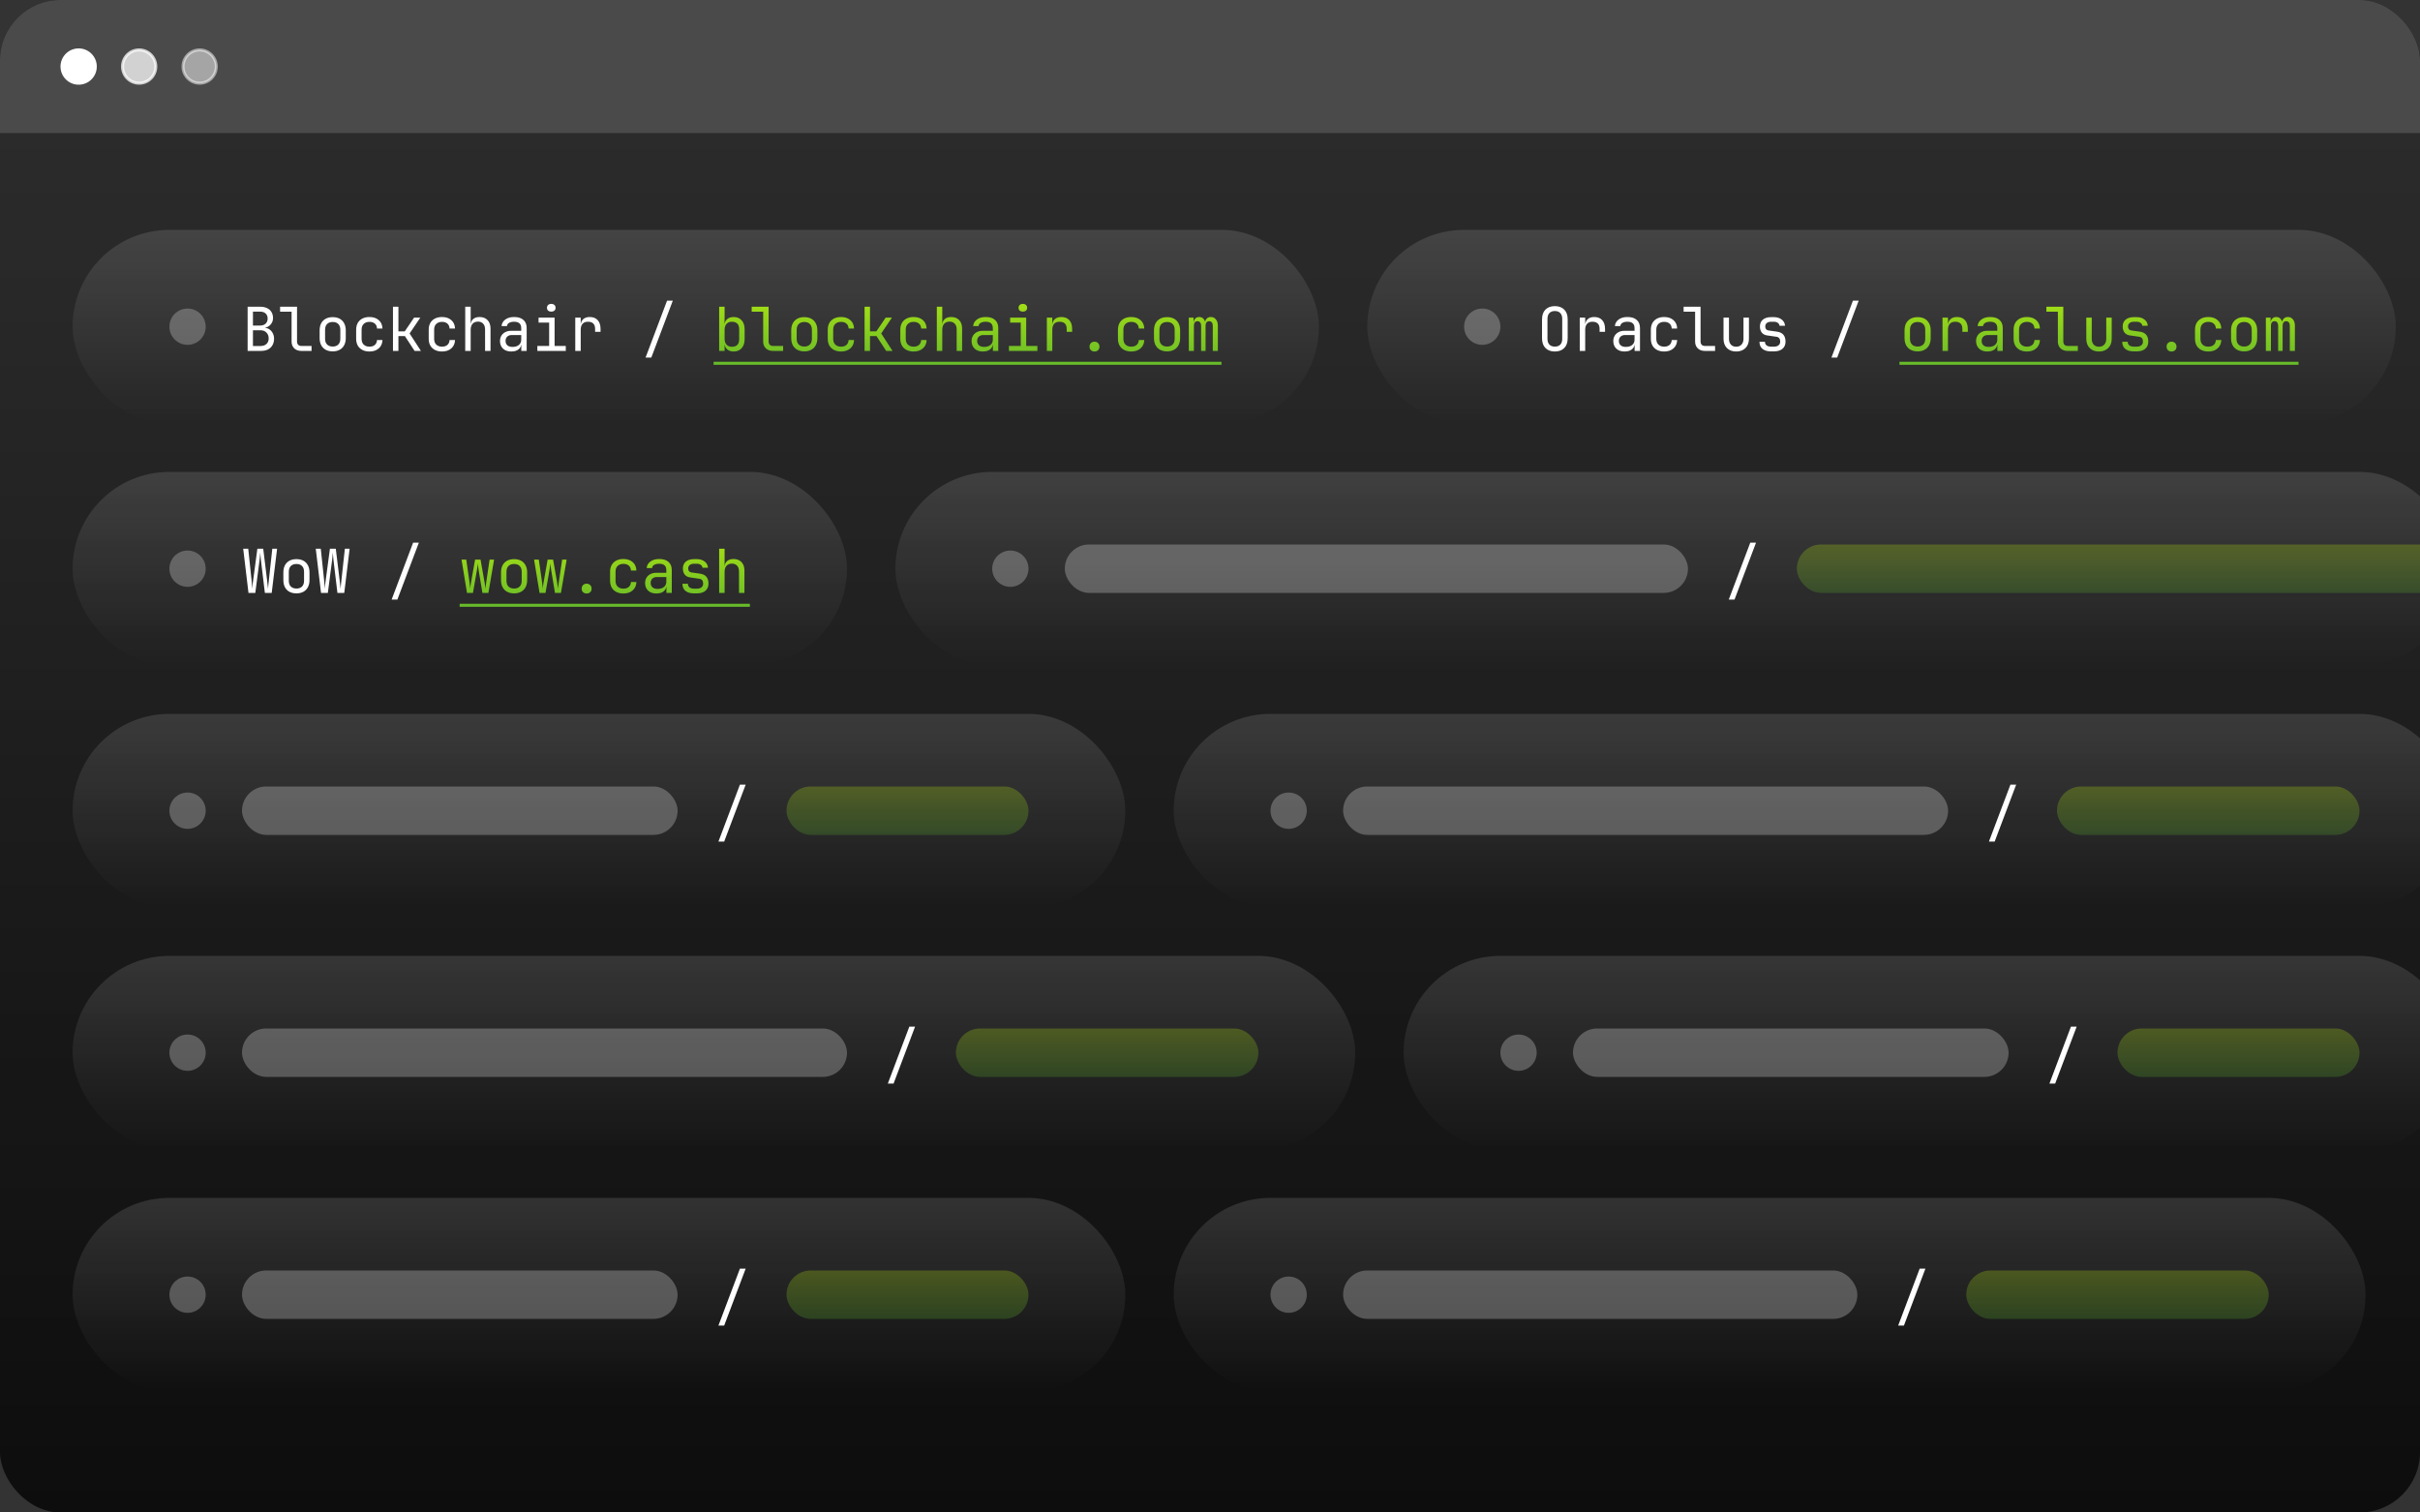 <svg width="400" height="250" viewBox="0 0 400 250" fill="none" xmlns="http://www.w3.org/2000/svg">
<rect x="0" y="0" width="400" height="250" fill="#333333" stroke="none"/>
<g clip-path="url(#clip0_5529_36000)">
<rect width="400" height="250" rx="10" fill="#0E0E0E"/>
<path opacity="0.25" d="M0 10C0 4.477 4.477 0 10 0H480V350H0V10Z" fill="#0E0E0E"/>
<path opacity="0.25" d="M0 10C0 4.477 4.477 0 10 0H480V22H0V10Z" fill="white"/>
<circle cx="13" cy="11" r="2.75" fill="white" stroke="white" stroke-width="0.5"/>
<circle opacity="0.75" cx="23" cy="11" r="2.75" fill="white" stroke="white" stroke-width="0.5"/>
<circle opacity="0.5" cx="33" cy="11" r="2.75" fill="white" stroke="white" stroke-width="0.5"/>
<rect opacity="0.5" y="22" width="400" height="228" fill="url(#paint0_linear_5529_36000)"/>
<g clip-path="url(#clip1_5529_36000)">
<rect opacity="0.5" x="12" y="38" width="206" height="32" rx="16" fill="url(#paint1_linear_5529_36000)"/>
<circle opacity="0.25" cx="31" cy="54" r="3" fill="white"/>
<path d="M40.93 58V50.7H43C43.447 50.7 43.827 50.777 44.14 50.93C44.46 51.077 44.703 51.293 44.87 51.58C45.043 51.86 45.13 52.197 45.13 52.59C45.13 52.837 45.077 53.07 44.97 53.29C44.863 53.51 44.713 53.697 44.52 53.85C44.327 54.003 44.103 54.107 43.85 54.16V54.19C44.137 54.223 44.387 54.323 44.6 54.49C44.82 54.657 44.99 54.87 45.11 55.13C45.237 55.383 45.3 55.663 45.3 55.97C45.3 56.383 45.213 56.743 45.04 57.05C44.867 57.357 44.62 57.593 44.3 57.76C43.98 57.92 43.597 58 43.15 58H40.93ZM41.81 57.19H43.05C43.47 57.19 43.8 57.08 44.04 56.86C44.287 56.633 44.41 56.327 44.41 55.94C44.41 55.54 44.287 55.217 44.04 54.97C43.8 54.717 43.47 54.59 43.05 54.59H41.81V57.19ZM41.81 53.81H42.99C43.377 53.81 43.68 53.707 43.9 53.5C44.127 53.293 44.24 53.013 44.24 52.66C44.24 52.307 44.13 52.027 43.91 51.82C43.69 51.613 43.387 51.51 43 51.51H41.81V53.81ZM49.796 58C49.476 58 49.196 57.937 48.956 57.81C48.716 57.683 48.529 57.503 48.396 57.27C48.263 57.037 48.196 56.763 48.196 56.45V51.52H46.296V50.7H49.096V56.45C49.096 56.677 49.159 56.857 49.286 56.99C49.413 57.117 49.583 57.18 49.796 57.18H51.496V58H49.796ZM54.992 58.08C54.552 58.08 54.169 57.993 53.842 57.82C53.522 57.647 53.272 57.397 53.092 57.07C52.919 56.737 52.832 56.34 52.832 55.88V54.62C52.832 54.153 52.919 53.757 53.092 53.43C53.272 53.103 53.522 52.853 53.842 52.68C54.169 52.507 54.552 52.42 54.992 52.42C55.439 52.42 55.822 52.507 56.142 52.68C56.462 52.853 56.709 53.103 56.882 53.43C57.062 53.757 57.152 54.153 57.152 54.62V55.88C57.152 56.34 57.062 56.737 56.882 57.07C56.709 57.397 56.459 57.647 56.132 57.82C55.812 57.993 55.432 58.08 54.992 58.08ZM54.992 57.28C55.386 57.28 55.692 57.17 55.912 56.95C56.139 56.73 56.252 56.407 56.252 55.98V54.52C56.252 54.093 56.139 53.77 55.912 53.55C55.692 53.33 55.386 53.22 54.992 53.22C54.605 53.22 54.299 53.33 54.072 53.55C53.846 53.77 53.732 54.093 53.732 54.52V55.98C53.732 56.407 53.846 56.73 54.072 56.95C54.299 57.17 54.605 57.28 54.992 57.28ZM61.068 58.1C60.628 58.1 60.242 58.017 59.908 57.85C59.582 57.683 59.325 57.443 59.138 57.13C58.958 56.81 58.868 56.433 58.868 56V54.5C58.868 54.06 58.958 53.683 59.138 53.37C59.325 53.057 59.582 52.817 59.908 52.65C60.242 52.483 60.628 52.4 61.068 52.4C61.702 52.4 62.212 52.57 62.598 52.91C62.992 53.25 63.198 53.713 63.218 54.3H62.318C62.298 53.947 62.178 53.677 61.958 53.49C61.738 53.297 61.442 53.2 61.068 53.2C60.675 53.2 60.358 53.313 60.118 53.54C59.885 53.76 59.768 54.077 59.768 54.49V56C59.768 56.413 59.885 56.733 60.118 56.96C60.358 57.187 60.675 57.3 61.068 57.3C61.442 57.3 61.738 57.203 61.958 57.01C62.178 56.817 62.298 56.547 62.318 56.2H63.218C63.198 56.787 62.992 57.25 62.598 57.59C62.212 57.93 61.702 58.1 61.068 58.1ZM64.954 58V50.7H65.854V54.77H66.904L68.444 52.5H69.474L67.704 55.12L69.574 58H68.524L66.924 55.55H65.854V58H64.954ZM73.061 58.1C72.621 58.1 72.234 58.017 71.9 57.85C71.574 57.683 71.317 57.443 71.13 57.13C70.951 56.81 70.861 56.433 70.861 56V54.5C70.861 54.06 70.951 53.683 71.13 53.37C71.317 53.057 71.574 52.817 71.9 52.65C72.234 52.483 72.621 52.4 73.061 52.4C73.694 52.4 74.204 52.57 74.591 52.91C74.984 53.25 75.191 53.713 75.21 54.3H74.311C74.29 53.947 74.171 53.677 73.951 53.49C73.731 53.297 73.434 53.2 73.061 53.2C72.667 53.2 72.35 53.313 72.111 53.54C71.877 53.76 71.76 54.077 71.76 54.49V56C71.76 56.413 71.877 56.733 72.111 56.96C72.35 57.187 72.667 57.3 73.061 57.3C73.434 57.3 73.731 57.203 73.951 57.01C74.171 56.817 74.29 56.547 74.311 56.2H75.21C75.191 56.787 74.984 57.25 74.591 57.59C74.204 57.93 73.694 58.1 73.061 58.1ZM76.897 58V50.7H77.797V52.5V53.55H77.987L77.797 53.76C77.797 53.327 77.927 52.993 78.187 52.76C78.447 52.52 78.807 52.4 79.267 52.4C79.82 52.4 80.26 52.57 80.587 52.91C80.913 53.25 81.077 53.713 81.077 54.3V58H80.177V54.45C80.177 54.037 80.07 53.72 79.857 53.5C79.65 53.273 79.367 53.16 79.007 53.16C78.633 53.16 78.337 53.277 78.117 53.51C77.903 53.743 77.797 54.073 77.797 54.5V58H76.897ZM84.493 58.1C83.926 58.1 83.476 57.943 83.143 57.63C82.809 57.31 82.643 56.893 82.643 56.38C82.643 56.04 82.719 55.743 82.873 55.49C83.026 55.237 83.239 55.04 83.513 54.9C83.786 54.753 84.099 54.68 84.453 54.68H86.153V54.25C86.153 53.89 86.056 53.623 85.863 53.45C85.669 53.27 85.376 53.18 84.983 53.18C84.636 53.18 84.356 53.243 84.143 53.37C83.929 53.497 83.816 53.673 83.803 53.9H82.903C82.936 53.467 83.136 53.11 83.503 52.83C83.876 52.543 84.369 52.4 84.983 52.4C85.649 52.4 86.159 52.56 86.513 52.88C86.873 53.2 87.053 53.647 87.053 54.22V58H86.163V57H86.013L86.153 56.8C86.153 57.067 86.086 57.297 85.953 57.49C85.819 57.683 85.629 57.833 85.383 57.94C85.136 58.047 84.839 58.1 84.493 58.1ZM84.713 57.34C85.153 57.34 85.503 57.233 85.763 57.02C86.023 56.807 86.153 56.517 86.153 56.15V55.38H84.553C84.259 55.38 84.019 55.47 83.833 55.65C83.653 55.823 83.563 56.057 83.563 56.35C83.563 56.657 83.663 56.9 83.863 57.08C84.069 57.253 84.353 57.34 84.713 57.34ZM88.819 58V57.18H90.769V53.32H89.019V52.5H91.669V57.18H93.519V58H88.819ZM91.119 51.51C90.899 51.51 90.725 51.453 90.599 51.34C90.472 51.227 90.409 51.073 90.409 50.88C90.409 50.68 90.472 50.523 90.599 50.41C90.725 50.29 90.899 50.23 91.119 50.23C91.339 50.23 91.512 50.29 91.639 50.41C91.765 50.523 91.829 50.68 91.829 50.88C91.829 51.073 91.765 51.227 91.639 51.34C91.512 51.453 91.339 51.51 91.119 51.51ZM95.085 58V52.5H95.985V53.55H96.175L95.985 53.79C95.985 53.363 96.115 53.027 96.375 52.78C96.641 52.527 97.008 52.4 97.475 52.4C98.048 52.4 98.488 52.573 98.795 52.92C99.108 53.26 99.265 53.747 99.265 54.38V54.85H98.365V54.38C98.365 53.973 98.265 53.673 98.065 53.48C97.865 53.28 97.575 53.18 97.195 53.18C96.802 53.18 96.501 53.293 96.295 53.52C96.088 53.747 95.985 54.073 95.985 54.5V58H95.085ZM106.707 59.1L110.257 49.7H111.207L107.657 59.1H106.707Z" fill="white"/>
<path d="M121.269 58.1C120.816 58.1 120.453 57.98 120.179 57.74C119.906 57.493 119.769 57.16 119.769 56.74L119.949 56.95H119.769V58H118.869V50.7H119.769V52.3L119.749 53.55H119.949L119.749 53.76C119.749 53.347 119.889 53.017 120.169 52.77C120.456 52.523 120.823 52.4 121.269 52.4C121.823 52.4 122.263 52.583 122.589 52.95C122.916 53.317 123.079 53.817 123.079 54.45V56.06C123.079 56.687 122.916 57.183 122.589 57.55C122.263 57.917 121.823 58.1 121.269 58.1ZM120.969 57.32C121.349 57.32 121.646 57.22 121.859 57.02C122.073 56.82 122.179 56.497 122.179 56.05V54.45C122.179 53.997 122.073 53.673 121.859 53.48C121.646 53.28 121.349 53.18 120.969 53.18C120.603 53.18 120.309 53.297 120.089 53.53C119.876 53.763 119.769 54.087 119.769 54.5V56C119.769 56.413 119.876 56.737 120.089 56.97C120.309 57.203 120.603 57.32 120.969 57.32ZM127.745 58C127.425 58 127.145 57.937 126.905 57.81C126.665 57.683 126.479 57.503 126.345 57.27C126.212 57.037 126.145 56.763 126.145 56.45V51.52H124.245V50.7H127.045V56.45C127.045 56.677 127.109 56.857 127.235 56.99C127.362 57.117 127.532 57.18 127.745 57.18H129.445V58H127.745ZM132.941 58.08C132.501 58.08 132.118 57.993 131.791 57.82C131.471 57.647 131.221 57.397 131.041 57.07C130.868 56.737 130.781 56.34 130.781 55.88V54.62C130.781 54.153 130.868 53.757 131.041 53.43C131.221 53.103 131.471 52.853 131.791 52.68C132.118 52.507 132.501 52.42 132.941 52.42C133.388 52.42 133.771 52.507 134.091 52.68C134.411 52.853 134.658 53.103 134.831 53.43C135.011 53.757 135.101 54.153 135.101 54.62V55.88C135.101 56.34 135.011 56.737 134.831 57.07C134.658 57.397 134.408 57.647 134.081 57.82C133.761 57.993 133.381 58.08 132.941 58.08ZM132.941 57.28C133.335 57.28 133.641 57.17 133.861 56.95C134.088 56.73 134.201 56.407 134.201 55.98V54.52C134.201 54.093 134.088 53.77 133.861 53.55C133.641 53.33 133.335 53.22 132.941 53.22C132.555 53.22 132.248 53.33 132.021 53.55C131.795 53.77 131.681 54.093 131.681 54.52V55.98C131.681 56.407 131.795 56.73 132.021 56.95C132.248 57.17 132.555 57.28 132.941 57.28ZM139.018 58.1C138.578 58.1 138.191 58.017 137.858 57.85C137.531 57.683 137.274 57.443 137.088 57.13C136.908 56.81 136.818 56.433 136.818 56V54.5C136.818 54.06 136.908 53.683 137.088 53.37C137.274 53.057 137.531 52.817 137.858 52.65C138.191 52.483 138.578 52.4 139.018 52.4C139.651 52.4 140.161 52.57 140.548 52.91C140.941 53.25 141.148 53.713 141.168 54.3H140.268C140.248 53.947 140.128 53.677 139.908 53.49C139.688 53.297 139.391 53.2 139.018 53.2C138.624 53.2 138.308 53.313 138.068 53.54C137.834 53.76 137.718 54.077 137.718 54.49V56C137.718 56.413 137.834 56.733 138.068 56.96C138.308 57.187 138.624 57.3 139.018 57.3C139.391 57.3 139.688 57.203 139.908 57.01C140.128 56.817 140.248 56.547 140.268 56.2H141.168C141.148 56.787 140.941 57.25 140.548 57.59C140.161 57.93 139.651 58.1 139.018 58.1ZM142.904 58V50.7H143.804V54.77H144.854L146.394 52.5H147.424L145.654 55.12L147.524 58H146.474L144.874 55.55H143.804V58H142.904ZM151.01 58.1C150.57 58.1 150.183 58.017 149.85 57.85C149.523 57.683 149.266 57.443 149.08 57.13C148.9 56.81 148.81 56.433 148.81 56V54.5C148.81 54.06 148.9 53.683 149.08 53.37C149.266 53.057 149.523 52.817 149.85 52.65C150.183 52.483 150.57 52.4 151.01 52.4C151.643 52.4 152.153 52.57 152.54 52.91C152.933 53.25 153.14 53.713 153.16 54.3H152.26C152.24 53.947 152.12 53.677 151.9 53.49C151.68 53.297 151.383 53.2 151.01 53.2C150.616 53.2 150.3 53.313 150.06 53.54C149.826 53.76 149.71 54.077 149.71 54.49V56C149.71 56.413 149.826 56.733 150.06 56.96C150.3 57.187 150.616 57.3 151.01 57.3C151.383 57.3 151.68 57.203 151.9 57.01C152.12 56.817 152.24 56.547 152.26 56.2H153.16C153.14 56.787 152.933 57.25 152.54 57.59C152.153 57.93 151.643 58.1 151.01 58.1ZM154.846 58V50.7H155.746V52.5V53.55H155.936L155.746 53.76C155.746 53.327 155.876 52.993 156.136 52.76C156.396 52.52 156.756 52.4 157.216 52.4C157.769 52.4 158.209 52.57 158.536 52.91C158.862 53.25 159.026 53.713 159.026 54.3V58H158.126V54.45C158.126 54.037 158.019 53.72 157.806 53.5C157.599 53.273 157.316 53.16 156.956 53.16C156.582 53.16 156.286 53.277 156.066 53.51C155.852 53.743 155.746 54.073 155.746 54.5V58H154.846ZM162.442 58.1C161.875 58.1 161.425 57.943 161.092 57.63C160.759 57.31 160.592 56.893 160.592 56.38C160.592 56.04 160.669 55.743 160.822 55.49C160.975 55.237 161.189 55.04 161.462 54.9C161.735 54.753 162.049 54.68 162.402 54.68H164.102V54.25C164.102 53.89 164.005 53.623 163.812 53.45C163.619 53.27 163.325 53.18 162.932 53.18C162.585 53.18 162.305 53.243 162.092 53.37C161.879 53.497 161.765 53.673 161.752 53.9H160.852C160.885 53.467 161.085 53.11 161.452 52.83C161.825 52.543 162.319 52.4 162.932 52.4C163.599 52.4 164.109 52.56 164.462 52.88C164.822 53.2 165.002 53.647 165.002 54.22V58H164.112V57H163.962L164.102 56.8C164.102 57.067 164.035 57.297 163.902 57.49C163.769 57.683 163.579 57.833 163.332 57.94C163.085 58.047 162.789 58.1 162.442 58.1ZM162.662 57.34C163.102 57.34 163.452 57.233 163.712 57.02C163.972 56.807 164.102 56.517 164.102 56.15V55.38H162.502C162.209 55.38 161.969 55.47 161.782 55.65C161.602 55.823 161.512 56.057 161.512 56.35C161.512 56.657 161.612 56.9 161.812 57.08C162.019 57.253 162.302 57.34 162.662 57.34ZM166.768 58V57.18H168.718V53.32H166.968V52.5H169.618V57.18H171.468V58H166.768ZM169.068 51.51C168.848 51.51 168.675 51.453 168.548 51.34C168.421 51.227 168.358 51.073 168.358 50.88C168.358 50.68 168.421 50.523 168.548 50.41C168.675 50.29 168.848 50.23 169.068 50.23C169.288 50.23 169.461 50.29 169.588 50.41C169.715 50.523 169.778 50.68 169.778 50.88C169.778 51.073 169.715 51.227 169.588 51.34C169.461 51.453 169.288 51.51 169.068 51.51ZM173.034 58V52.5H173.934V53.55H174.124L173.934 53.79C173.934 53.363 174.064 53.027 174.324 52.78C174.591 52.527 174.957 52.4 175.424 52.4C175.997 52.4 176.437 52.573 176.744 52.92C177.057 53.26 177.214 53.747 177.214 54.38V54.85H176.314V54.38C176.314 53.973 176.214 53.673 176.014 53.48C175.814 53.28 175.524 53.18 175.144 53.18C174.751 53.18 174.451 53.293 174.244 53.52C174.037 53.747 173.934 54.073 173.934 54.5V58H173.034ZM180.91 58.1C180.663 58.1 180.463 58.027 180.31 57.88C180.163 57.733 180.09 57.543 180.09 57.31C180.09 57.063 180.163 56.863 180.31 56.71C180.463 56.557 180.663 56.48 180.91 56.48C181.157 56.48 181.353 56.557 181.5 56.71C181.653 56.863 181.73 57.063 181.73 57.31C181.73 57.543 181.653 57.733 181.5 57.88C181.353 58.027 181.157 58.1 180.91 58.1ZM186.986 58.1C186.546 58.1 186.16 58.017 185.826 57.85C185.5 57.683 185.243 57.443 185.056 57.13C184.876 56.81 184.786 56.433 184.786 56V54.5C184.786 54.06 184.876 53.683 185.056 53.37C185.243 53.057 185.5 52.817 185.826 52.65C186.16 52.483 186.546 52.4 186.986 52.4C187.62 52.4 188.13 52.57 188.516 52.91C188.91 53.25 189.116 53.713 189.136 54.3H188.236C188.216 53.947 188.096 53.677 187.876 53.49C187.656 53.297 187.36 53.2 186.986 53.2C186.593 53.2 186.276 53.313 186.036 53.54C185.803 53.76 185.686 54.077 185.686 54.49V56C185.686 56.413 185.803 56.733 186.036 56.96C186.276 57.187 186.593 57.3 186.986 57.3C187.36 57.3 187.656 57.203 187.876 57.01C188.096 56.817 188.216 56.547 188.236 56.2H189.136C189.116 56.787 188.91 57.25 188.516 57.59C188.13 57.93 187.62 58.1 186.986 58.1ZM192.902 58.08C192.462 58.08 192.079 57.993 191.752 57.82C191.432 57.647 191.182 57.397 191.002 57.07C190.829 56.737 190.742 56.34 190.742 55.88V54.62C190.742 54.153 190.829 53.757 191.002 53.43C191.182 53.103 191.432 52.853 191.752 52.68C192.079 52.507 192.462 52.42 192.902 52.42C193.349 52.42 193.732 52.507 194.052 52.68C194.372 52.853 194.619 53.103 194.792 53.43C194.972 53.757 195.062 54.153 195.062 54.62V55.88C195.062 56.34 194.972 56.737 194.792 57.07C194.619 57.397 194.369 57.647 194.042 57.82C193.722 57.993 193.342 58.08 192.902 58.08ZM192.902 57.28C193.296 57.28 193.602 57.17 193.822 56.95C194.049 56.73 194.162 56.407 194.162 55.98V54.52C194.162 54.093 194.049 53.77 193.822 53.55C193.602 53.33 193.296 53.22 192.902 53.22C192.516 53.22 192.209 53.33 191.982 53.55C191.756 53.77 191.642 54.093 191.642 54.52V55.98C191.642 56.407 191.756 56.73 191.982 56.95C192.209 57.17 192.516 57.28 192.902 57.28ZM196.498 58V52.5H197.278V53.23H197.478L197.288 53.4C197.288 53.107 197.372 52.867 197.538 52.68C197.712 52.493 197.938 52.4 198.218 52.4C198.538 52.4 198.792 52.52 198.978 52.76C199.165 53 199.258 53.313 199.258 53.7L198.988 53.18H199.408L199.178 53.4C199.185 53.093 199.275 52.85 199.448 52.67C199.622 52.49 199.852 52.4 200.138 52.4C200.492 52.4 200.772 52.533 200.978 52.8C201.192 53.06 201.298 53.4 201.298 53.82V58H200.458V53.81C200.458 53.59 200.405 53.417 200.298 53.29C200.192 53.157 200.045 53.09 199.858 53.09C199.678 53.09 199.535 53.153 199.428 53.28C199.322 53.407 199.268 53.58 199.268 53.8V58H198.528V53.81C198.528 53.59 198.475 53.417 198.368 53.29C198.262 53.157 198.118 53.09 197.938 53.09C197.752 53.09 197.605 53.153 197.498 53.28C197.392 53.407 197.338 53.58 197.338 53.8V58H196.498Z" fill="url(#paint2_linear_5529_36000)"/>
<path d="M117.949 59.8H201.898V60.3H117.949V59.8Z" fill="url(#paint3_linear_5529_36000)"/>
<a href="https://blockchair.com/">
<rect fill="black" fill-opacity="0" x="77.949" y="1.4" width="83.949" height="13.2"/>
</a>
</g>
<g clip-path="url(#clip2_5529_36000)">
<rect opacity="0.5" x="226" y="38" width="170" height="32" rx="16" fill="url(#paint4_linear_5529_36000)"/>
<circle opacity="0.25" cx="245" cy="54" r="3" fill="white"/>
<path d="M257 58.1C256.347 58.1 255.83 57.91 255.45 57.53C255.07 57.15 254.88 56.607 254.88 55.9V52.8C254.88 52.093 255.07 51.55 255.45 51.17C255.83 50.79 256.347 50.6 257 50.6C257.653 50.6 258.17 50.79 258.55 51.17C258.93 51.55 259.12 52.09 259.12 52.79V55.9C259.12 56.607 258.93 57.15 258.55 57.53C258.17 57.91 257.653 58.1 257 58.1ZM257 57.29C257.393 57.29 257.693 57.18 257.9 56.96C258.113 56.733 258.22 56.413 258.22 56V52.7C258.22 52.287 258.113 51.97 257.9 51.75C257.693 51.523 257.393 51.41 257 51.41C256.613 51.41 256.313 51.523 256.1 51.75C255.887 51.97 255.78 52.287 255.78 52.7V56C255.78 56.413 255.887 56.733 256.1 56.96C256.313 57.18 256.613 57.29 257 57.29ZM261.116 58V52.5H262.016V53.55H262.206L262.016 53.79C262.016 53.363 262.146 53.027 262.406 52.78C262.673 52.527 263.039 52.4 263.506 52.4C264.079 52.4 264.519 52.573 264.826 52.92C265.139 53.26 265.296 53.747 265.296 54.38V54.85H264.396V54.38C264.396 53.973 264.296 53.673 264.096 53.48C263.896 53.28 263.606 53.18 263.226 53.18C262.833 53.18 262.533 53.293 262.326 53.52C262.119 53.747 262.016 54.073 262.016 54.5V58H261.116ZM268.512 58.1C267.946 58.1 267.496 57.943 267.162 57.63C266.829 57.31 266.662 56.893 266.662 56.38C266.662 56.04 266.739 55.743 266.892 55.49C267.046 55.237 267.259 55.04 267.532 54.9C267.806 54.753 268.119 54.68 268.472 54.68H270.172V54.25C270.172 53.89 270.076 53.623 269.882 53.45C269.689 53.27 269.396 53.18 269.002 53.18C268.656 53.18 268.376 53.243 268.162 53.37C267.949 53.497 267.836 53.673 267.822 53.9H266.922C266.956 53.467 267.156 53.11 267.522 52.83C267.896 52.543 268.389 52.4 269.002 52.4C269.669 52.4 270.179 52.56 270.532 52.88C270.892 53.2 271.072 53.647 271.072 54.22V58H270.182V57H270.032L270.172 56.8C270.172 57.067 270.106 57.297 269.972 57.49C269.839 57.683 269.649 57.833 269.402 57.94C269.156 58.047 268.859 58.1 268.512 58.1ZM268.732 57.34C269.172 57.34 269.522 57.233 269.782 57.02C270.042 56.807 270.172 56.517 270.172 56.15V55.38H268.572C268.279 55.38 268.039 55.47 267.852 55.65C267.672 55.823 267.582 56.057 267.582 56.35C267.582 56.657 267.682 56.9 267.882 57.08C268.089 57.253 268.372 57.34 268.732 57.34ZM275.068 58.1C274.628 58.1 274.242 58.017 273.908 57.85C273.582 57.683 273.325 57.443 273.138 57.13C272.958 56.81 272.868 56.433 272.868 56V54.5C272.868 54.06 272.958 53.683 273.138 53.37C273.325 53.057 273.582 52.817 273.908 52.65C274.242 52.483 274.628 52.4 275.068 52.4C275.702 52.4 276.212 52.57 276.598 52.91C276.992 53.25 277.198 53.713 277.218 54.3H276.318C276.298 53.947 276.178 53.677 275.958 53.49C275.738 53.297 275.442 53.2 275.068 53.2C274.675 53.2 274.358 53.313 274.118 53.54C273.885 53.76 273.768 54.077 273.768 54.49V56C273.768 56.413 273.885 56.733 274.118 56.96C274.358 57.187 274.675 57.3 275.068 57.3C275.442 57.3 275.738 57.203 275.958 57.01C276.178 56.817 276.298 56.547 276.318 56.2H277.218C277.198 56.787 276.992 57.25 276.598 57.59C276.212 57.93 275.702 58.1 275.068 58.1ZM281.784 58C281.464 58 281.184 57.937 280.944 57.81C280.704 57.683 280.518 57.503 280.384 57.27C280.251 57.037 280.184 56.763 280.184 56.45V51.52H278.284V50.7H281.084V56.45C281.084 56.677 281.148 56.857 281.274 56.99C281.401 57.117 281.571 57.18 281.784 57.18H283.484V58H281.784ZM286.97 58.1C286.337 58.1 285.83 57.913 285.45 57.54C285.07 57.16 284.88 56.647 284.88 56V52.5H285.78V56C285.78 56.4 285.887 56.72 286.1 56.96C286.314 57.193 286.604 57.31 286.97 57.31C287.344 57.31 287.637 57.193 287.85 56.96C288.07 56.72 288.18 56.4 288.18 56V52.5H289.08V56C289.08 56.647 288.887 57.16 288.5 57.54C288.114 57.913 287.604 58.1 286.97 58.1ZM292.757 58.08C292.35 58.08 292 58.02 291.707 57.9C291.42 57.773 291.2 57.593 291.047 57.36C290.9 57.12 290.827 56.83 290.827 56.49H291.727C291.727 56.743 291.817 56.943 291.997 57.09C292.177 57.23 292.43 57.3 292.757 57.3H293.197C293.53 57.3 293.787 57.227 293.967 57.08C294.153 56.933 294.247 56.727 294.247 56.46C294.247 56.22 294.193 56.033 294.087 55.9C293.98 55.767 293.817 55.687 293.597 55.66L292.077 55.44C291.703 55.387 291.413 55.233 291.207 54.98C291 54.72 290.897 54.38 290.897 53.96C290.897 53.48 291.06 53.103 291.387 52.83C291.72 52.557 292.177 52.42 292.757 52.42H293.197C293.73 52.42 294.163 52.553 294.497 52.82C294.837 53.08 295.02 53.423 295.047 53.85H294.137C294.123 53.657 294.03 53.497 293.857 53.37C293.69 53.243 293.47 53.18 293.197 53.18H292.757C292.45 53.18 292.21 53.25 292.037 53.39C291.863 53.53 291.777 53.72 291.777 53.96C291.777 54.147 291.82 54.297 291.907 54.41C292 54.523 292.133 54.593 292.307 54.62L293.727 54.82C294.193 54.887 294.543 55.057 294.777 55.33C295.01 55.603 295.127 55.98 295.127 56.46C295.127 56.973 294.957 57.373 294.617 57.66C294.283 57.94 293.81 58.08 293.197 58.08H292.757ZM302.719 59.1L306.269 49.7H307.219L303.669 59.1H302.719Z" fill="white"/>
<path d="M316.961 58.08C316.521 58.08 316.138 57.993 315.811 57.82C315.491 57.647 315.241 57.397 315.061 57.07C314.888 56.737 314.801 56.34 314.801 55.88V54.62C314.801 54.153 314.888 53.757 315.061 53.43C315.241 53.103 315.491 52.853 315.811 52.68C316.138 52.507 316.521 52.42 316.961 52.42C317.408 52.42 317.791 52.507 318.111 52.68C318.431 52.853 318.678 53.103 318.851 53.43C319.031 53.757 319.121 54.153 319.121 54.62V55.88C319.121 56.34 319.031 56.737 318.851 57.07C318.678 57.397 318.428 57.647 318.101 57.82C317.781 57.993 317.401 58.08 316.961 58.08ZM316.961 57.28C317.354 57.28 317.661 57.17 317.881 56.95C318.108 56.73 318.221 56.407 318.221 55.98V54.52C318.221 54.093 318.108 53.77 317.881 53.55C317.661 53.33 317.354 53.22 316.961 53.22C316.574 53.22 316.268 53.33 316.041 53.55C315.814 53.77 315.701 54.093 315.701 54.52V55.98C315.701 56.407 315.814 56.73 316.041 56.95C316.268 57.17 316.574 57.28 316.961 57.28ZM321.077 58V52.5H321.977V53.55H322.167L321.977 53.79C321.977 53.363 322.107 53.027 322.367 52.78C322.634 52.527 323 52.4 323.467 52.4C324.04 52.4 324.48 52.573 324.787 52.92C325.1 53.26 325.257 53.747 325.257 54.38V54.85H324.357V54.38C324.357 53.973 324.257 53.673 324.057 53.48C323.857 53.28 323.567 53.18 323.187 53.18C322.794 53.18 322.494 53.293 322.287 53.52C322.08 53.747 321.977 54.073 321.977 54.5V58H321.077ZM328.473 58.1C327.906 58.1 327.456 57.943 327.123 57.63C326.79 57.31 326.623 56.893 326.623 56.38C326.623 56.04 326.7 55.743 326.853 55.49C327.006 55.237 327.22 55.04 327.493 54.9C327.766 54.753 328.08 54.68 328.433 54.68H330.133V54.25C330.133 53.89 330.036 53.623 329.843 53.45C329.65 53.27 329.356 53.18 328.963 53.18C328.616 53.18 328.336 53.243 328.123 53.37C327.91 53.497 327.796 53.673 327.783 53.9H326.883C326.916 53.467 327.116 53.11 327.483 52.83C327.856 52.543 328.35 52.4 328.963 52.4C329.63 52.4 330.14 52.56 330.493 52.88C330.853 53.2 331.033 53.647 331.033 54.22V58H330.143V57H329.993L330.133 56.8C330.133 57.067 330.066 57.297 329.933 57.49C329.8 57.683 329.61 57.833 329.363 57.94C329.116 58.047 328.82 58.1 328.473 58.1ZM328.693 57.34C329.133 57.34 329.483 57.233 329.743 57.02C330.003 56.807 330.133 56.517 330.133 56.15V55.38H328.533C328.24 55.38 328 55.47 327.813 55.65C327.633 55.823 327.543 56.057 327.543 56.35C327.543 56.657 327.643 56.9 327.843 57.08C328.05 57.253 328.333 57.34 328.693 57.34ZM335.029 58.1C334.589 58.1 334.203 58.017 333.869 57.85C333.543 57.683 333.286 57.443 333.099 57.13C332.919 56.81 332.829 56.433 332.829 56V54.5C332.829 54.06 332.919 53.683 333.099 53.37C333.286 53.057 333.543 52.817 333.869 52.65C334.203 52.483 334.589 52.4 335.029 52.4C335.663 52.4 336.173 52.57 336.559 52.91C336.953 53.25 337.159 53.713 337.179 54.3H336.279C336.259 53.947 336.139 53.677 335.919 53.49C335.699 53.297 335.403 53.2 335.029 53.2C334.636 53.2 334.319 53.313 334.079 53.54C333.846 53.76 333.729 54.077 333.729 54.49V56C333.729 56.413 333.846 56.733 334.079 56.96C334.319 57.187 334.636 57.3 335.029 57.3C335.403 57.3 335.699 57.203 335.919 57.01C336.139 56.817 336.259 56.547 336.279 56.2H337.179C337.159 56.787 336.953 57.25 336.559 57.59C336.173 57.93 335.663 58.1 335.029 58.1ZM341.745 58C341.425 58 341.145 57.937 340.905 57.81C340.665 57.683 340.479 57.503 340.345 57.27C340.212 57.037 340.145 56.763 340.145 56.45V51.52H338.245V50.7H341.045V56.45C341.045 56.677 341.109 56.857 341.235 56.99C341.362 57.117 341.532 57.18 341.745 57.18H343.445V58H341.745ZM346.931 58.1C346.298 58.1 345.791 57.913 345.411 57.54C345.031 57.16 344.841 56.647 344.841 56V52.5H345.741V56C345.741 56.4 345.848 56.72 346.061 56.96C346.275 57.193 346.565 57.31 346.931 57.31C347.305 57.31 347.598 57.193 347.811 56.96C348.031 56.72 348.141 56.4 348.141 56V52.5H349.041V56C349.041 56.647 348.848 57.16 348.461 57.54C348.075 57.913 347.565 58.1 346.931 58.1ZM352.718 58.08C352.311 58.08 351.961 58.02 351.668 57.9C351.381 57.773 351.161 57.593 351.008 57.36C350.861 57.12 350.788 56.83 350.788 56.49H351.688C351.688 56.743 351.778 56.943 351.958 57.09C352.138 57.23 352.391 57.3 352.718 57.3H353.158C353.491 57.3 353.748 57.227 353.928 57.08C354.114 56.933 354.208 56.727 354.208 56.46C354.208 56.22 354.154 56.033 354.048 55.9C353.941 55.767 353.778 55.687 353.558 55.66L352.038 55.44C351.664 55.387 351.374 55.233 351.168 54.98C350.961 54.72 350.858 54.38 350.858 53.96C350.858 53.48 351.021 53.103 351.348 52.83C351.681 52.557 352.138 52.42 352.718 52.42H353.158C353.691 52.42 354.124 52.553 354.458 52.82C354.798 53.08 354.981 53.423 355.008 53.85H354.098C354.084 53.657 353.991 53.497 353.818 53.37C353.651 53.243 353.431 53.18 353.158 53.18H352.718C352.411 53.18 352.171 53.25 351.998 53.39C351.824 53.53 351.738 53.72 351.738 53.96C351.738 54.147 351.781 54.297 351.868 54.41C351.961 54.523 352.094 54.593 352.268 54.62L353.688 54.82C354.154 54.887 354.504 55.057 354.738 55.33C354.971 55.603 355.088 55.98 355.088 56.46C355.088 56.973 354.918 57.373 354.578 57.66C354.244 57.94 353.771 58.08 353.158 58.08H352.718ZM358.934 58.1C358.687 58.1 358.487 58.027 358.334 57.88C358.187 57.733 358.114 57.543 358.114 57.31C358.114 57.063 358.187 56.863 358.334 56.71C358.487 56.557 358.687 56.48 358.934 56.48C359.18 56.48 359.377 56.557 359.524 56.71C359.677 56.863 359.754 57.063 359.754 57.31C359.754 57.543 359.677 57.733 359.524 57.88C359.377 58.027 359.18 58.1 358.934 58.1ZM365.01 58.1C364.57 58.1 364.183 58.017 363.85 57.85C363.523 57.683 363.266 57.443 363.08 57.13C362.9 56.81 362.81 56.433 362.81 56V54.5C362.81 54.06 362.9 53.683 363.08 53.37C363.266 53.057 363.523 52.817 363.85 52.65C364.183 52.483 364.57 52.4 365.01 52.4C365.643 52.4 366.153 52.57 366.54 52.91C366.933 53.25 367.14 53.713 367.16 54.3H366.26C366.24 53.947 366.12 53.677 365.9 53.49C365.68 53.297 365.383 53.2 365.01 53.2C364.616 53.2 364.3 53.313 364.06 53.54C363.826 53.76 363.71 54.077 363.71 54.49V56C363.71 56.413 363.826 56.733 364.06 56.96C364.3 57.187 364.616 57.3 365.01 57.3C365.383 57.3 365.68 57.203 365.9 57.01C366.12 56.817 366.24 56.547 366.26 56.2H367.16C367.14 56.787 366.933 57.25 366.54 57.59C366.153 57.93 365.643 58.1 365.01 58.1ZM370.926 58.08C370.486 58.08 370.102 57.993 369.776 57.82C369.456 57.647 369.206 57.397 369.026 57.07C368.852 56.737 368.766 56.34 368.766 55.88V54.62C368.766 54.153 368.852 53.757 369.026 53.43C369.206 53.103 369.456 52.853 369.776 52.68C370.102 52.507 370.486 52.42 370.926 52.42C371.372 52.42 371.756 52.507 372.076 52.68C372.396 52.853 372.642 53.103 372.816 53.43C372.996 53.757 373.086 54.153 373.086 54.62V55.88C373.086 56.34 372.996 56.737 372.816 57.07C372.642 57.397 372.392 57.647 372.066 57.82C371.746 57.993 371.366 58.08 370.926 58.08ZM370.926 57.28C371.319 57.28 371.626 57.17 371.846 56.95C372.072 56.73 372.186 56.407 372.186 55.98V54.52C372.186 54.093 372.072 53.77 371.846 53.55C371.626 53.33 371.319 53.22 370.926 53.22C370.539 53.22 370.232 53.33 370.006 53.55C369.779 53.77 369.666 54.093 369.666 54.52V55.98C369.666 56.407 369.779 56.73 370.006 56.95C370.232 57.17 370.539 57.28 370.926 57.28ZM374.522 58V52.5H375.302V53.23H375.502L375.312 53.4C375.312 53.107 375.395 52.867 375.562 52.68C375.735 52.493 375.962 52.4 376.242 52.4C376.562 52.4 376.815 52.52 377.002 52.76C377.189 53 377.282 53.313 377.282 53.7L377.012 53.18H377.432L377.202 53.4C377.209 53.093 377.299 52.85 377.472 52.67C377.645 52.49 377.875 52.4 378.162 52.4C378.515 52.4 378.795 52.533 379.002 52.8C379.215 53.06 379.322 53.4 379.322 53.82V58H378.482V53.81C378.482 53.59 378.429 53.417 378.322 53.29C378.215 53.157 378.069 53.09 377.882 53.09C377.702 53.09 377.559 53.153 377.452 53.28C377.345 53.407 377.292 53.58 377.292 53.8V58H376.552V53.81C376.552 53.59 376.499 53.417 376.392 53.29C376.285 53.157 376.142 53.09 375.962 53.09C375.775 53.09 375.629 53.153 375.522 53.28C375.415 53.407 375.362 53.58 375.362 53.8V58H374.522Z" fill="url(#paint5_linear_5529_36000)"/>
<path d="M313.961 59.8H379.922V60.3H313.961V59.8Z" fill="url(#paint6_linear_5529_36000)"/>
<a href="https://oraclus.com/">
<rect fill="black" fill-opacity="0" x="59.961" y="1.4" width="65.961" height="13.2"/>
</a>
</g>
<g clip-path="url(#clip3_5529_36000)">
<rect opacity="0.5" x="12" y="78" width="194" height="32" rx="16" fill="url(#paint7_linear_5529_36000)"/>
<circle opacity="0.25" cx="31" cy="94" r="3" fill="white"/>
<path d="M41.07 98L40.2 90.7H41.03L41.6 96.1C41.62 96.247 41.633 96.4 41.64 96.56C41.653 96.713 41.663 96.86 41.67 97C41.683 97.14 41.69 97.257 41.69 97.35C41.703 97.257 41.713 97.14 41.72 97C41.733 96.86 41.747 96.713 41.76 96.56C41.78 96.4 41.8 96.247 41.82 96.1L42.54 90.7H43.51L44.17 96.1C44.19 96.247 44.207 96.4 44.22 96.56C44.24 96.713 44.257 96.86 44.27 97C44.29 97.14 44.303 97.257 44.31 97.35C44.317 97.257 44.323 97.14 44.33 97C44.343 96.86 44.357 96.713 44.37 96.56C44.39 96.4 44.407 96.247 44.42 96.1L45.01 90.7H45.8L44.91 98H43.78L43.12 92.5C43.107 92.347 43.093 92.197 43.08 92.05C43.067 91.903 43.053 91.767 43.04 91.64C43.033 91.513 43.027 91.41 43.02 91.33C43.013 91.41 43.003 91.513 42.99 91.64C42.983 91.767 42.973 91.903 42.96 92.05C42.947 92.197 42.93 92.347 42.91 92.5L42.2 98H41.07ZM48.996 98.08C48.556 98.08 48.173 97.993 47.846 97.82C47.526 97.647 47.276 97.397 47.096 97.07C46.923 96.737 46.836 96.34 46.836 95.88V94.62C46.836 94.153 46.923 93.757 47.096 93.43C47.276 93.103 47.526 92.853 47.846 92.68C48.173 92.507 48.556 92.42 48.996 92.42C49.443 92.42 49.826 92.507 50.146 92.68C50.466 92.853 50.713 93.103 50.886 93.43C51.066 93.757 51.156 94.153 51.156 94.62V95.88C51.156 96.34 51.066 96.737 50.886 97.07C50.713 97.397 50.463 97.647 50.136 97.82C49.816 97.993 49.436 98.08 48.996 98.08ZM48.996 97.28C49.389 97.28 49.696 97.17 49.916 96.95C50.143 96.73 50.256 96.407 50.256 95.98V94.52C50.256 94.093 50.143 93.77 49.916 93.55C49.696 93.33 49.389 93.22 48.996 93.22C48.609 93.22 48.303 93.33 48.076 93.55C47.849 93.77 47.736 94.093 47.736 94.52V95.98C47.736 96.407 47.849 96.73 48.076 96.95C48.303 97.17 48.609 97.28 48.996 97.28ZM53.062 98L52.192 90.7H53.022L53.592 96.1C53.612 96.247 53.626 96.4 53.632 96.56C53.645 96.713 53.656 96.86 53.662 97C53.675 97.14 53.682 97.257 53.682 97.35C53.696 97.257 53.706 97.14 53.712 97C53.725 96.86 53.739 96.713 53.752 96.56C53.772 96.4 53.792 96.247 53.812 96.1L54.532 90.7H55.502L56.162 96.1C56.182 96.247 56.199 96.4 56.212 96.56C56.232 96.713 56.249 96.86 56.262 97C56.282 97.14 56.295 97.257 56.302 97.35C56.309 97.257 56.316 97.14 56.322 97C56.336 96.86 56.349 96.713 56.362 96.56C56.382 96.4 56.399 96.247 56.412 96.1L57.002 90.7H57.792L56.902 98H55.772L55.112 92.5C55.099 92.347 55.086 92.197 55.072 92.05C55.059 91.903 55.045 91.767 55.032 91.64C55.026 91.513 55.019 91.41 55.012 91.33C55.005 91.41 54.995 91.513 54.982 91.64C54.975 91.767 54.965 91.903 54.952 92.05C54.939 92.197 54.922 92.347 54.902 92.5L54.192 98H53.062ZM64.734 99.1L68.284 89.7H69.234L65.684 99.1H64.734Z" fill="white"/>
<path d="M77.187 98L76.287 92.5H77.067L77.627 96.38C77.647 96.527 77.667 96.69 77.687 96.87C77.707 97.043 77.72 97.187 77.727 97.3C77.74 97.187 77.753 97.043 77.767 96.87C77.787 96.69 77.81 96.527 77.837 96.38L78.527 92.5H79.427L80.117 96.38C80.143 96.527 80.167 96.69 80.187 96.87C80.213 97.043 80.23 97.187 80.237 97.3C80.25 97.187 80.267 97.043 80.287 96.87C80.307 96.69 80.327 96.527 80.347 96.38L80.927 92.5H81.667L80.727 98H79.737L79.107 94.2C79.08 94.013 79.053 93.817 79.027 93.61C79.007 93.397 78.99 93.233 78.977 93.12C78.97 93.193 78.96 93.293 78.947 93.42C78.933 93.54 78.917 93.67 78.897 93.81C78.877 93.943 78.857 94.073 78.837 94.2L78.177 98H77.187ZM84.973 98.08C84.533 98.08 84.149 97.993 83.823 97.82C83.503 97.647 83.253 97.397 83.073 97.07C82.899 96.737 82.813 96.34 82.813 95.88V94.62C82.813 94.153 82.899 93.757 83.073 93.43C83.253 93.103 83.503 92.853 83.823 92.68C84.149 92.507 84.533 92.42 84.973 92.42C85.419 92.42 85.803 92.507 86.123 92.68C86.443 92.853 86.689 93.103 86.863 93.43C87.043 93.757 87.133 94.153 87.133 94.62V95.88C87.133 96.34 87.043 96.737 86.863 97.07C86.689 97.397 86.439 97.647 86.113 97.82C85.793 97.993 85.413 98.08 84.973 98.08ZM84.973 97.28C85.366 97.28 85.673 97.17 85.893 96.95C86.119 96.73 86.233 96.407 86.233 95.98V94.52C86.233 94.093 86.119 93.77 85.893 93.55C85.673 93.33 85.366 93.22 84.973 93.22C84.586 93.22 84.279 93.33 84.053 93.55C83.826 93.77 83.713 94.093 83.713 94.52V95.98C83.713 96.407 83.826 96.73 84.053 96.95C84.279 97.17 84.586 97.28 84.973 97.28ZM89.179 98L88.279 92.5H89.059L89.619 96.38C89.639 96.527 89.659 96.69 89.679 96.87C89.699 97.043 89.712 97.187 89.719 97.3C89.732 97.187 89.745 97.043 89.759 96.87C89.779 96.69 89.802 96.527 89.829 96.38L90.519 92.5H91.419L92.109 96.38C92.135 96.527 92.159 96.69 92.179 96.87C92.205 97.043 92.222 97.187 92.229 97.3C92.242 97.187 92.259 97.043 92.279 96.87C92.299 96.69 92.319 96.527 92.339 96.38L92.919 92.5H93.659L92.719 98H91.729L91.099 94.2C91.072 94.013 91.045 93.817 91.019 93.61C90.999 93.397 90.982 93.233 90.969 93.12C90.962 93.193 90.952 93.293 90.939 93.42C90.925 93.54 90.909 93.67 90.889 93.81C90.869 93.943 90.849 94.073 90.829 94.2L90.169 98H89.179ZM96.965 98.1C96.718 98.1 96.518 98.027 96.365 97.88C96.218 97.733 96.145 97.543 96.145 97.31C96.145 97.063 96.218 96.863 96.365 96.71C96.518 96.557 96.718 96.48 96.965 96.48C97.212 96.48 97.408 96.557 97.555 96.71C97.708 96.863 97.785 97.063 97.785 97.31C97.785 97.543 97.708 97.733 97.555 97.88C97.408 98.027 97.212 98.1 96.965 98.1ZM103.041 98.1C102.601 98.1 102.214 98.017 101.881 97.85C101.554 97.683 101.298 97.443 101.111 97.13C100.931 96.81 100.841 96.433 100.841 96V94.5C100.841 94.06 100.931 93.683 101.111 93.37C101.298 93.057 101.554 92.817 101.881 92.65C102.214 92.483 102.601 92.4 103.041 92.4C103.674 92.4 104.184 92.57 104.571 92.91C104.964 93.25 105.171 93.713 105.191 94.3H104.291C104.271 93.947 104.151 93.677 103.931 93.49C103.711 93.297 103.414 93.2 103.041 93.2C102.648 93.2 102.331 93.313 102.091 93.54C101.858 93.76 101.741 94.077 101.741 94.49V96C101.741 96.413 101.858 96.733 102.091 96.96C102.331 97.187 102.648 97.3 103.041 97.3C103.414 97.3 103.711 97.203 103.931 97.01C104.151 96.817 104.271 96.547 104.291 96.2H105.191C105.171 96.787 104.964 97.25 104.571 97.59C104.184 97.93 103.674 98.1 103.041 98.1ZM108.477 98.1C107.91 98.1 107.46 97.943 107.127 97.63C106.794 97.31 106.627 96.893 106.627 96.38C106.627 96.04 106.704 95.743 106.857 95.49C107.01 95.237 107.224 95.04 107.497 94.9C107.77 94.753 108.084 94.68 108.437 94.68H110.137V94.25C110.137 93.89 110.04 93.623 109.847 93.45C109.654 93.27 109.36 93.18 108.967 93.18C108.62 93.18 108.34 93.243 108.127 93.37C107.914 93.497 107.8 93.673 107.787 93.9H106.887C106.92 93.467 107.12 93.11 107.487 92.83C107.86 92.543 108.354 92.4 108.967 92.4C109.634 92.4 110.144 92.56 110.497 92.88C110.857 93.2 111.037 93.647 111.037 94.22V98H110.147V97H109.997L110.137 96.8C110.137 97.067 110.07 97.297 109.937 97.49C109.804 97.683 109.614 97.833 109.367 97.94C109.12 98.047 108.824 98.1 108.477 98.1ZM108.697 97.34C109.137 97.34 109.487 97.233 109.747 97.02C110.007 96.807 110.137 96.517 110.137 96.15V95.38H108.537C108.244 95.38 108.004 95.47 107.817 95.65C107.637 95.823 107.547 96.057 107.547 96.35C107.547 96.657 107.647 96.9 107.847 97.08C108.054 97.253 108.337 97.34 108.697 97.34ZM114.733 98.08C114.326 98.08 113.976 98.02 113.683 97.9C113.396 97.773 113.176 97.593 113.023 97.36C112.876 97.12 112.803 96.83 112.803 96.49H113.703C113.703 96.743 113.793 96.943 113.973 97.09C114.153 97.23 114.406 97.3 114.733 97.3H115.173C115.506 97.3 115.763 97.227 115.943 97.08C116.13 96.933 116.223 96.727 116.223 96.46C116.223 96.22 116.17 96.033 116.063 95.9C115.956 95.767 115.793 95.687 115.573 95.66L114.053 95.44C113.68 95.387 113.39 95.233 113.183 94.98C112.976 94.72 112.873 94.38 112.873 93.96C112.873 93.48 113.036 93.103 113.363 92.83C113.696 92.557 114.153 92.42 114.733 92.42H115.173C115.706 92.42 116.14 92.553 116.473 92.82C116.813 93.08 116.996 93.423 117.023 93.85H116.113C116.1 93.657 116.006 93.497 115.833 93.37C115.666 93.243 115.446 93.18 115.173 93.18H114.733C114.426 93.18 114.186 93.25 114.013 93.39C113.84 93.53 113.753 93.72 113.753 93.96C113.753 94.147 113.796 94.297 113.883 94.41C113.976 94.523 114.11 94.593 114.283 94.62L115.703 94.82C116.17 94.887 116.52 95.057 116.753 95.33C116.986 95.603 117.103 95.98 117.103 96.46C117.103 96.973 116.933 97.373 116.593 97.66C116.26 97.94 115.786 98.08 115.173 98.08H114.733ZM118.869 98V90.7H119.769V92.5V93.55H119.959L119.769 93.76C119.769 93.327 119.899 92.993 120.159 92.76C120.419 92.52 120.779 92.4 121.239 92.4C121.793 92.4 122.233 92.57 122.559 92.91C122.886 93.25 123.049 93.713 123.049 94.3V98H122.149V94.45C122.149 94.037 122.043 93.72 121.829 93.5C121.623 93.273 121.339 93.16 120.979 93.16C120.606 93.16 120.309 93.277 120.089 93.51C119.876 93.743 119.769 94.073 119.769 94.5V98H118.869Z" fill="url(#paint8_linear_5529_36000)"/>
<path d="M75.977 99.8H123.949V100.3H75.977V99.8Z" fill="url(#paint9_linear_5529_36000)"/>
<a href="https://wow.cash/">
<rect fill="black" fill-opacity="0" x="35.977" y="1.4" width="47.973" height="13.2"/>
</a>
</g>
<g clip-path="url(#clip4_5529_36000)">
<rect opacity="0.5" x="148" y="78" width="258" height="32" rx="16" fill="url(#paint10_linear_5529_36000)"/>
<circle opacity="0.25" cx="167" cy="94" r="3" fill="white"/>
<rect opacity="0.25" x="176" y="90" width="103" height="8" rx="4" fill="white"/>
<path d="M285.75 99.1L289.3 89.7H290.25L286.7 99.1H285.75Z" fill="white"/>
<rect opacity="0.25" x="297" y="90" width="114" height="8" rx="4" fill="url(#paint11_linear_5529_36000)"/>
</g>
<g clip-path="url(#clip5_5529_36000)">
<rect opacity="0.5" x="12" y="118" width="174" height="32" rx="16" fill="url(#paint12_linear_5529_36000)"/>
<circle opacity="0.25" cx="31" cy="134" r="3" fill="white"/>
<rect opacity="0.25" x="40" y="130" width="72" height="8" rx="4" fill="white"/>
<path d="M118.75 139.1L122.3 129.7H123.25L119.7 139.1H118.75Z" fill="white"/>
<rect opacity="0.25" x="130" y="130" width="40" height="8" rx="4" fill="url(#paint13_linear_5529_36000)"/>
</g>
<g clip-path="url(#clip6_5529_36000)">
<rect opacity="0.5" x="194" y="118" width="212" height="32" rx="16" fill="url(#paint14_linear_5529_36000)"/>
<circle opacity="0.25" cx="213" cy="134" r="3" fill="white"/>
<rect opacity="0.25" x="222" y="130" width="100" height="8" rx="4" fill="white"/>
<path d="M328.75 139.1L332.3 129.7H333.25L329.7 139.1H328.75Z" fill="white"/>
<rect opacity="0.25" x="340" y="130" width="50" height="8" rx="4" fill="url(#paint15_linear_5529_36000)"/>
</g>
<g clip-path="url(#clip7_5529_36000)">
<rect opacity="0.5" x="12" y="158" width="212" height="32" rx="16" fill="url(#paint16_linear_5529_36000)"/>
<circle opacity="0.25" cx="31" cy="174" r="3" fill="white"/>
<rect opacity="0.25" x="40" y="170" width="100" height="8" rx="4" fill="white"/>
<path d="M146.75 179.1L150.3 169.7H151.25L147.7 179.1H146.75Z" fill="white"/>
<rect opacity="0.25" x="158" y="170" width="50" height="8" rx="4" fill="url(#paint17_linear_5529_36000)"/>
</g>
<g clip-path="url(#clip8_5529_36000)">
<rect opacity="0.5" x="232" y="158" width="174" height="32" rx="16" fill="url(#paint18_linear_5529_36000)"/>
<circle opacity="0.25" cx="251" cy="174" r="3" fill="white"/>
<rect opacity="0.25" x="260" y="170" width="72" height="8" rx="4" fill="white"/>
<path d="M338.75 179.1L342.3 169.7H343.25L339.7 179.1H338.75Z" fill="white"/>
<rect opacity="0.25" x="350" y="170" width="40" height="8" rx="4" fill="url(#paint19_linear_5529_36000)"/>
</g>
<g clip-path="url(#clip9_5529_36000)">
<rect opacity="0.5" x="12" y="198" width="174" height="32" rx="16" fill="url(#paint20_linear_5529_36000)"/>
<circle opacity="0.25" cx="31" cy="214" r="3" fill="white"/>
<rect opacity="0.25" x="40" y="210" width="72" height="8" rx="4" fill="white"/>
<path d="M118.75 219.1L122.3 209.7H123.25L119.7 219.1H118.75Z" fill="white"/>
<rect opacity="0.25" x="130" y="210" width="40" height="8" rx="4" fill="url(#paint21_linear_5529_36000)"/>
</g>
<g clip-path="url(#clip10_5529_36000)">
<rect opacity="0.5" x="194" y="198" width="197" height="32" rx="16" fill="url(#paint22_linear_5529_36000)"/>
<circle opacity="0.25" cx="213" cy="214" r="3" fill="white"/>
<rect opacity="0.25" x="222" y="210" width="85" height="8" rx="4" fill="white"/>
<path d="M313.75 219.1L317.3 209.7H318.25L314.7 219.1H313.75Z" fill="white"/>
<rect opacity="0.25" x="325" y="210" width="50" height="8" rx="4" fill="url(#paint23_linear_5529_36000)"/>
</g>
</g>
<defs>
<linearGradient id="paint0_linear_5529_36000" x1="200" y1="22" x2="200" y2="250" gradientUnits="userSpaceOnUse">
<stop stop-color="white" stop-opacity="0.25"/>
<stop offset="1" stop-color="white" stop-opacity="0"/>
</linearGradient>
<linearGradient id="paint1_linear_5529_36000" x1="115" y1="38" x2="115" y2="70" gradientUnits="userSpaceOnUse">
<stop stop-color="white" stop-opacity="0.25"/>
<stop offset="1" stop-color="white" stop-opacity="0"/>
</linearGradient>
<linearGradient id="paint2_linear_5529_36000" x1="121" y1="46" x2="121" y2="62" gradientUnits="userSpaceOnUse">
<stop stop-color="#BBED0D"/>
<stop offset="1" stop-color="#5BB32D"/>
</linearGradient>
<linearGradient id="paint3_linear_5529_36000" x1="121" y1="46" x2="121" y2="62" gradientUnits="userSpaceOnUse">
<stop stop-color="#BBED0D"/>
<stop offset="1" stop-color="#5BB32D"/>
</linearGradient>
<linearGradient id="paint4_linear_5529_36000" x1="311" y1="38" x2="311" y2="70" gradientUnits="userSpaceOnUse">
<stop stop-color="white" stop-opacity="0.25"/>
<stop offset="1" stop-color="white" stop-opacity="0"/>
</linearGradient>
<linearGradient id="paint5_linear_5529_36000" x1="317" y1="46" x2="317" y2="62" gradientUnits="userSpaceOnUse">
<stop stop-color="#BBED0D"/>
<stop offset="1" stop-color="#5BB32D"/>
</linearGradient>
<linearGradient id="paint6_linear_5529_36000" x1="317" y1="46" x2="317" y2="62" gradientUnits="userSpaceOnUse">
<stop stop-color="#BBED0D"/>
<stop offset="1" stop-color="#5BB32D"/>
</linearGradient>
<linearGradient id="paint7_linear_5529_36000" x1="109" y1="78" x2="109" y2="110" gradientUnits="userSpaceOnUse">
<stop stop-color="white" stop-opacity="0.25"/>
<stop offset="1" stop-color="white" stop-opacity="0"/>
</linearGradient>
<linearGradient id="paint8_linear_5529_36000" x1="82" y1="86" x2="82" y2="102" gradientUnits="userSpaceOnUse">
<stop stop-color="#BBED0D"/>
<stop offset="1" stop-color="#5BB32D"/>
</linearGradient>
<linearGradient id="paint9_linear_5529_36000" x1="82" y1="86" x2="82" y2="102" gradientUnits="userSpaceOnUse">
<stop stop-color="#BBED0D"/>
<stop offset="1" stop-color="#5BB32D"/>
</linearGradient>
<linearGradient id="paint10_linear_5529_36000" x1="277" y1="78" x2="277" y2="110" gradientUnits="userSpaceOnUse">
<stop stop-color="white" stop-opacity="0.25"/>
<stop offset="1" stop-color="white" stop-opacity="0"/>
</linearGradient>
<linearGradient id="paint11_linear_5529_36000" x1="354" y1="90" x2="354" y2="98" gradientUnits="userSpaceOnUse">
<stop stop-color="#BBED0D"/>
<stop offset="1" stop-color="#5BB32D"/>
</linearGradient>
<linearGradient id="paint12_linear_5529_36000" x1="99" y1="118" x2="99" y2="150" gradientUnits="userSpaceOnUse">
<stop stop-color="white" stop-opacity="0.25"/>
<stop offset="1" stop-color="white" stop-opacity="0"/>
</linearGradient>
<linearGradient id="paint13_linear_5529_36000" x1="150" y1="130" x2="150" y2="138" gradientUnits="userSpaceOnUse">
<stop stop-color="#BBED0D"/>
<stop offset="1" stop-color="#5BB32D"/>
</linearGradient>
<linearGradient id="paint14_linear_5529_36000" x1="300" y1="118" x2="300" y2="150" gradientUnits="userSpaceOnUse">
<stop stop-color="white" stop-opacity="0.25"/>
<stop offset="1" stop-color="white" stop-opacity="0"/>
</linearGradient>
<linearGradient id="paint15_linear_5529_36000" x1="365" y1="130" x2="365" y2="138" gradientUnits="userSpaceOnUse">
<stop stop-color="#BBED0D"/>
<stop offset="1" stop-color="#5BB32D"/>
</linearGradient>
<linearGradient id="paint16_linear_5529_36000" x1="118" y1="158" x2="118" y2="190" gradientUnits="userSpaceOnUse">
<stop stop-color="white" stop-opacity="0.25"/>
<stop offset="1" stop-color="white" stop-opacity="0"/>
</linearGradient>
<linearGradient id="paint17_linear_5529_36000" x1="183" y1="170" x2="183" y2="178" gradientUnits="userSpaceOnUse">
<stop stop-color="#BBED0D"/>
<stop offset="1" stop-color="#5BB32D"/>
</linearGradient>
<linearGradient id="paint18_linear_5529_36000" x1="319" y1="158" x2="319" y2="190" gradientUnits="userSpaceOnUse">
<stop stop-color="white" stop-opacity="0.25"/>
<stop offset="1" stop-color="white" stop-opacity="0"/>
</linearGradient>
<linearGradient id="paint19_linear_5529_36000" x1="370" y1="170" x2="370" y2="178" gradientUnits="userSpaceOnUse">
<stop stop-color="#BBED0D"/>
<stop offset="1" stop-color="#5BB32D"/>
</linearGradient>
<linearGradient id="paint20_linear_5529_36000" x1="99" y1="198" x2="99" y2="230" gradientUnits="userSpaceOnUse">
<stop stop-color="white" stop-opacity="0.25"/>
<stop offset="1" stop-color="white" stop-opacity="0"/>
</linearGradient>
<linearGradient id="paint21_linear_5529_36000" x1="150" y1="210" x2="150" y2="218" gradientUnits="userSpaceOnUse">
<stop stop-color="#BBED0D"/>
<stop offset="1" stop-color="#5BB32D"/>
</linearGradient>
<linearGradient id="paint22_linear_5529_36000" x1="292.5" y1="198" x2="292.5" y2="230" gradientUnits="userSpaceOnUse">
<stop stop-color="white" stop-opacity="0.25"/>
<stop offset="1" stop-color="white" stop-opacity="0"/>
</linearGradient>
<linearGradient id="paint23_linear_5529_36000" x1="350" y1="210" x2="350" y2="218" gradientUnits="userSpaceOnUse">
<stop stop-color="#BBED0D"/>
<stop offset="1" stop-color="#5BB32D"/>
</linearGradient>
<clipPath id="clip0_5529_36000">
<rect width="400" height="250" rx="10" fill="white"/>
</clipPath>
<clipPath id="clip1_5529_36000">
<rect width="206" height="32" fill="white" transform="translate(12 38)"/>
</clipPath>
<clipPath id="clip2_5529_36000">
<rect width="170" height="32" fill="white" transform="translate(226 38)"/>
</clipPath>
<clipPath id="clip3_5529_36000">
<rect x="12" y="78" width="128" height="32" rx="16" fill="white"/>
</clipPath>
<clipPath id="clip4_5529_36000">
<rect width="258" height="32" fill="white" transform="translate(148 78)"/>
</clipPath>
<clipPath id="clip5_5529_36000">
<rect width="174" height="32" fill="white" transform="translate(12 118)"/>
</clipPath>
<clipPath id="clip6_5529_36000">
<rect width="212" height="32" fill="white" transform="translate(194 118)"/>
</clipPath>
<clipPath id="clip7_5529_36000">
<rect width="212" height="32" fill="white" transform="translate(12 158)"/>
</clipPath>
<clipPath id="clip8_5529_36000">
<rect width="174" height="32" fill="white" transform="translate(232 158)"/>
</clipPath>
<clipPath id="clip9_5529_36000">
<rect width="174" height="32" fill="white" transform="translate(12 198)"/>
</clipPath>
<clipPath id="clip10_5529_36000">
<rect width="197" height="32" fill="white" transform="translate(194 198)"/>
</clipPath>
</defs>
</svg>
